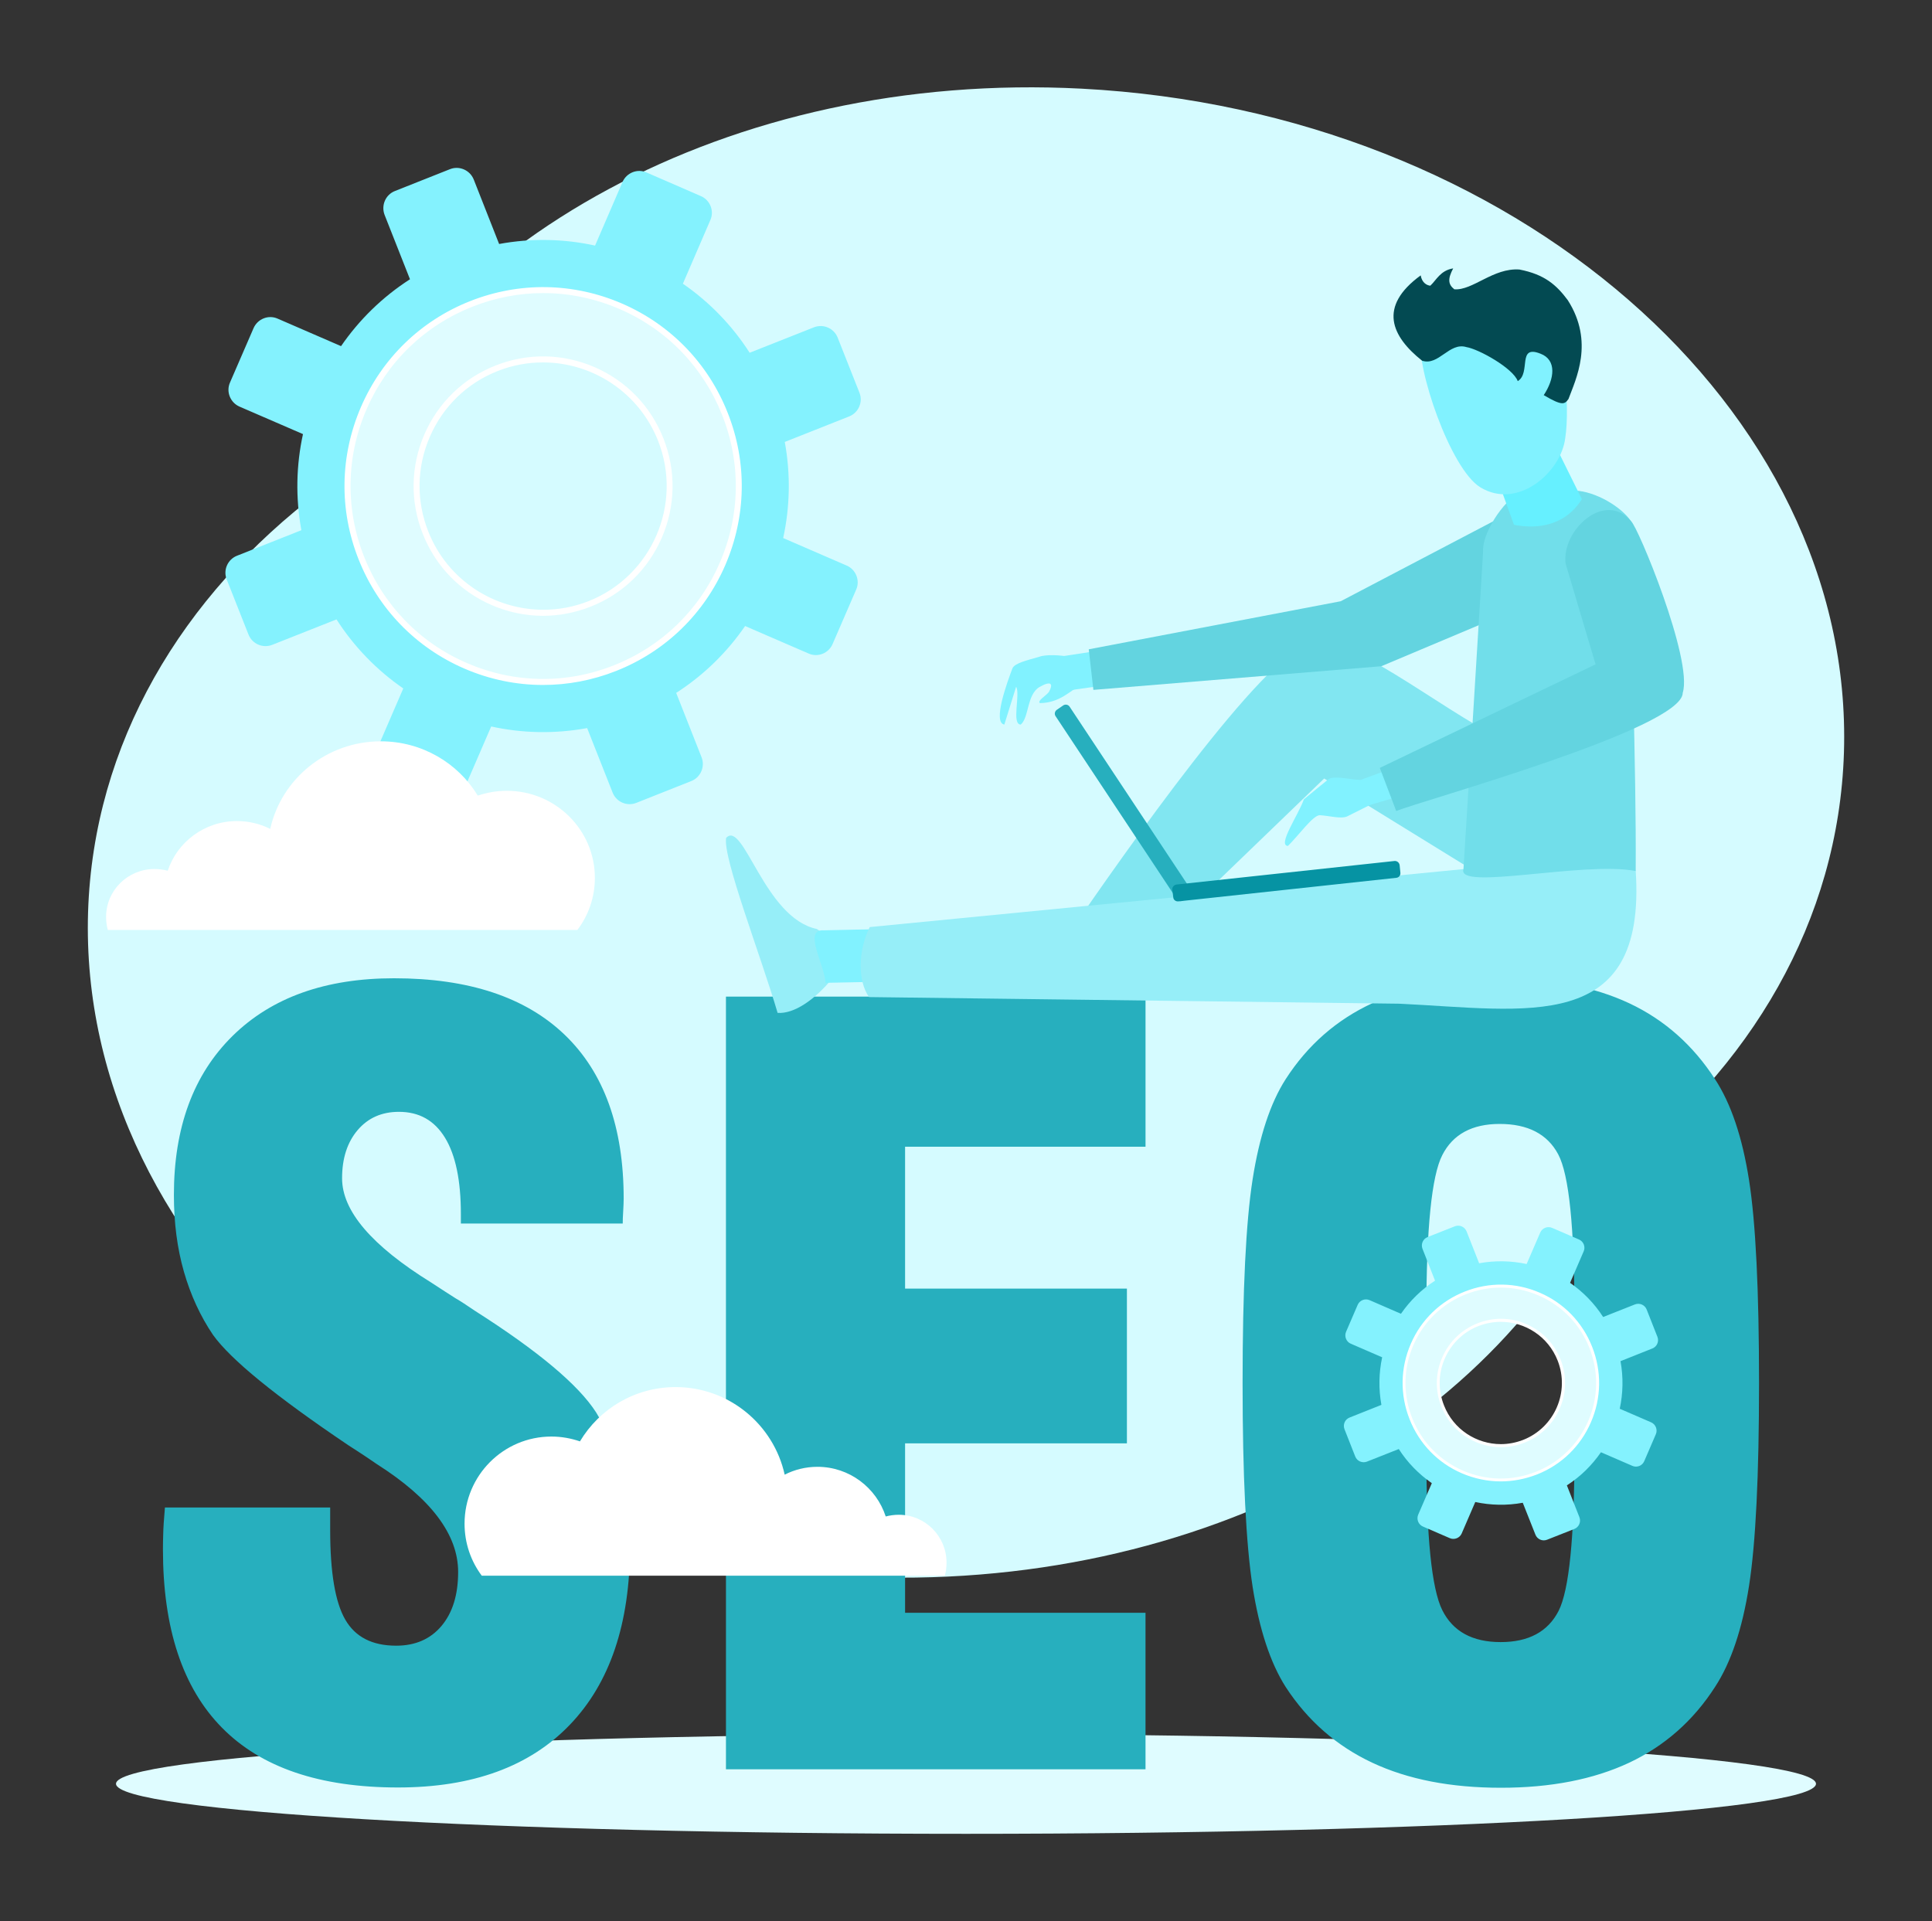 <svg width="181" height="180" viewBox="0 0 181 180" fill="none" xmlns="http://www.w3.org/2000/svg">
<rect x="0" y="0" width="181" height="180" fill="#333333" stroke="none"/>
<path fill-rule="evenodd" clip-rule="evenodd" d="M90.499 171.818C134.363 171.818 170.131 169.744 170.131 167.129C170.131 164.55 134.363 162.477 90.499 162.477C46.636 162.477 10.868 164.55 10.868 167.129C10.868 169.744 46.636 171.818 90.499 171.818Z" fill="#DFFCFF"/>
<path fill-rule="evenodd" clip-rule="evenodd" d="M30.013 46.008C39.913 22.558 68.347 6.597 101.328 8.307C141.777 10.416 173.758 38.271 172.75 70.521C172.254 86.26 164.018 100.148 150.986 109.994C141.087 133.435 112.661 149.396 79.671 147.695C39.223 145.585 7.268 117.731 8.25 85.481C8.745 69.706 16.982 55.854 30.013 46.008Z" fill="#D5FBFF"/>
<path d="M15.451 141.243H30.933V143.352C30.933 147.323 31.402 150.123 32.349 151.754C33.295 153.385 34.879 154.191 37.117 154.191C38.913 154.191 40.328 153.571 41.364 152.339C42.399 151.107 42.921 149.423 42.921 147.287C42.921 143.778 40.382 140.41 35.312 137.184C34.49 136.617 33.861 136.201 33.419 135.917L32.623 135.403C25.837 130.83 21.608 127.382 19.954 125.069C18.768 123.315 17.857 121.338 17.229 119.149C16.601 116.96 16.291 114.559 16.291 111.962C16.291 105.634 18.123 100.671 21.785 97.064C25.448 93.457 30.491 91.658 36.914 91.658C43.894 91.658 49.229 93.422 52.909 96.958C56.589 100.494 58.429 105.608 58.429 112.299C58.429 112.582 58.412 112.972 58.385 113.469C58.35 113.974 58.341 114.364 58.341 114.638H43.177V113.752C43.177 110.606 42.682 108.222 41.691 106.6C40.7 104.978 39.267 104.172 37.374 104.172C35.772 104.172 34.481 104.739 33.508 105.882C32.534 107.026 32.048 108.532 32.048 110.402C32.048 113.46 34.826 116.712 40.373 120.151C41.381 120.807 42.151 121.312 42.691 121.649C43.124 121.897 43.735 122.295 44.513 122.827C50.414 126.585 54.183 129.749 55.837 132.319C56.864 133.976 57.66 135.864 58.199 137.982C58.748 140.1 59.022 142.395 59.022 144.868C59.022 152.109 57.147 157.683 53.387 161.6C49.627 165.517 44.265 167.476 37.285 167.476C29.96 167.476 24.457 165.606 20.786 161.866C17.105 158.126 15.265 152.561 15.265 145.169C15.265 144.7 15.274 144.203 15.292 143.689C15.3 143.193 15.354 142.369 15.451 141.243ZM68.011 165.774V93.377H107.318V107.442H84.793V120.736H105.575V135.235H84.793V151.107H107.318V165.774H68.011ZM116.412 129.58C116.412 120.877 116.722 114.514 117.35 110.508C117.978 106.503 119.004 103.365 120.447 101.114C122.508 97.915 125.215 95.549 128.559 93.998C131.903 92.447 135.92 91.676 140.609 91.676C145.324 91.676 149.341 92.456 152.632 93.998C155.932 95.549 158.612 97.924 160.674 101.114C162.169 103.401 163.23 106.547 163.858 110.562C164.487 114.567 164.796 120.913 164.796 129.589C164.796 138.23 164.487 144.567 163.858 148.59C163.23 152.614 162.169 155.769 160.674 158.055C158.639 161.219 155.958 163.585 152.632 165.154C149.305 166.714 145.298 167.502 140.609 167.502C135.92 167.502 131.903 166.723 128.559 165.154C125.215 163.585 122.508 161.219 120.447 158.055C119.013 155.804 117.978 152.667 117.35 148.661C116.731 144.646 116.412 138.283 116.412 129.58ZM147.5 136.121V123.04C147.5 115.011 146.996 110.048 145.979 108.151C144.97 106.255 143.139 105.306 140.494 105.306C137.91 105.306 136.114 106.281 135.124 108.222C134.124 110.163 133.628 115.108 133.628 123.04V136.121C133.628 143.964 134.124 148.874 135.124 150.868C136.123 152.862 137.946 153.854 140.591 153.854C143.21 153.854 145.014 152.88 146.014 150.939C147.005 148.989 147.5 144.053 147.5 136.121Z" fill="#27AFBE"/>
<path fill-rule="evenodd" clip-rule="evenodd" d="M78.264 88.184L76.521 87.04C71.602 86.004 69.656 76.76 68.028 78.506C67.701 80.34 71.24 89.433 72.85 94.901C74.407 95.017 76.344 93.634 77.875 91.791L78.264 88.184Z" fill="#96EEF8"/>
<path fill-rule="evenodd" clip-rule="evenodd" d="M84.077 91.951L83.661 87.023C81.502 87.068 79.361 87.112 77.194 87.165C75.168 87.023 77.282 90.436 77.335 92.084L84.077 91.951Z" fill="#81F2FF"/>
<path fill-rule="evenodd" clip-rule="evenodd" d="M104.044 64.132L103.336 60.906L99.196 61.535L99.541 64.77L104.044 64.132Z" fill="#81F2FF"/>
<path fill-rule="evenodd" clip-rule="evenodd" d="M145.696 77.585C144.015 74.802 142.343 72.02 140.67 69.237C134.655 66.295 125.887 58.859 122.632 60.383C118.429 61.252 105.371 79.836 99.992 87.706H108.742L124.056 72.941L139.91 82.717L145.696 77.585Z" fill="#81E6F1"/>
<path fill-rule="evenodd" clip-rule="evenodd" d="M142.183 57.042L139.874 48.853L125.604 56.333L102 60.836L102.434 64.637L129.408 62.422L142.183 57.042Z" fill="#63D4E0"/>
<path fill-rule="evenodd" clip-rule="evenodd" d="M147.385 73.631L137.105 81.43C118.562 83.246 100.028 85.046 81.484 86.862C80.361 89.113 80.361 91.923 81.414 93.421L131.089 94.041C143.024 94.599 154.26 97.001 153.242 81.598L147.385 73.631Z" fill="#96EEF8"/>
<path fill-rule="evenodd" clip-rule="evenodd" d="M147.571 45.964L142.634 45.92C140.635 47.045 138.821 50.13 138.945 51.689C138.344 61.597 137.724 71.514 137.105 81.431C136.433 83.496 148.358 80.669 153.242 81.609C153.304 71.576 152.755 58.868 152.808 48.836C151.87 47.462 149.482 46.053 147.571 45.964Z" fill="#71DEEA"/>
<path fill-rule="evenodd" clip-rule="evenodd" d="M99.019 66.497L99.612 66.09C99.815 65.957 100.09 66.019 100.214 66.223L111.573 83.363C111.706 83.549 111.644 83.823 111.44 83.956L110.848 84.364C110.644 84.497 110.388 84.435 110.246 84.231L98.886 67.091C98.763 66.905 98.816 66.63 99.019 66.497Z" fill="#27AFBE"/>
<path fill-rule="evenodd" clip-rule="evenodd" d="M109.918 84.073L109.83 83.355C109.812 83.124 109.972 82.912 110.219 82.876L130.647 80.669C130.877 80.652 131.089 80.811 131.125 81.059L131.195 81.768C131.222 82.016 131.054 82.229 130.806 82.247L110.396 84.454C110.148 84.48 109.927 84.303 109.918 84.073Z" fill="#0693A3"/>
<path fill-rule="evenodd" clip-rule="evenodd" d="M131.62 74.457L130.656 71.904L127.462 73.074L128.329 75.423L131.62 74.457Z" fill="#81F2FF"/>
<path fill-rule="evenodd" clip-rule="evenodd" d="M128.524 73.606L127.462 73.074C126.48 73.047 125.073 72.657 124.498 72.976C123.711 73.615 122.932 74.244 122.154 74.891C121.65 76.344 119.65 79.198 120.659 79.26C121.65 78.294 123.003 76.38 123.64 76.38C124.507 76.424 125.613 76.752 126.206 76.495L129.187 74.997L128.524 73.606Z" fill="#81F2FF"/>
<path fill-rule="evenodd" clip-rule="evenodd" d="M146.677 52.815C146.262 49.713 150.331 45.911 152.808 48.836C153.428 49.296 158.621 61.81 157.648 64.912C157.648 68.288 133.088 75.033 130.806 75.99L129.267 71.949L149.482 62.244L146.677 52.815Z" fill="#63D4E0"/>
<path fill-rule="evenodd" clip-rule="evenodd" d="M101.673 63.883L100.267 61.561C99.373 61.357 97.931 61.312 97.374 61.534C96.179 61.88 95.073 62.128 94.852 62.615C94.366 63.909 92.968 67.693 94.091 67.888L95.197 64.343C95.613 65.052 94.737 67.879 95.631 67.888C96.418 67.215 96.188 65.088 97.382 64.37C98.506 63.732 98.692 64.078 98.258 64.849C97.984 65.194 97.135 65.682 97.427 65.877C99.293 65.85 100.187 64.778 101.673 63.883Z" fill="#81F2FF"/>
<path fill-rule="evenodd" clip-rule="evenodd" d="M140.06 44.261L145.713 41.744L148.199 46.769C146.492 49.472 143.678 49.534 141.838 49.171L140.06 44.261Z" fill="#66F0FF"/>
<path fill-rule="evenodd" clip-rule="evenodd" d="M145.005 29C141.042 29.939 137.061 30.843 133.115 31.712C132.637 34.388 135.875 43.951 138.689 45.661C142.192 47.797 146.262 44.252 146.642 41.026C147.111 38.075 146.509 31.145 145.005 29Z" fill="#81F2FF"/>
<path fill-rule="evenodd" clip-rule="evenodd" d="M137.379 32.52C135.769 32.033 134.787 34.31 133.23 33.796C130.364 31.518 129.072 28.736 133.097 25.802C133.221 26.511 133.69 26.742 134 26.768C134.566 26.245 134.938 25.341 136.141 25.146C135.628 26.121 135.654 26.635 136.247 27.105C137.972 27.238 139.892 25.076 142.351 25.253C144.713 25.714 145.81 26.697 146.872 28.115C149.393 32.05 147.615 35.56 146.943 37.385C146.589 37.864 146.403 38.077 144.625 37.022C145.634 35.507 145.864 33.725 144.324 33.14C142.104 32.254 143.457 34.939 142.192 35.71C141.759 34.505 138.538 32.706 137.379 32.52Z" fill="#034A52"/>
<path fill-rule="evenodd" clip-rule="evenodd" d="M37.002 17.896L42.16 15.849C43.027 15.504 44.026 15.938 44.38 16.815L46.76 22.86C49.795 22.301 52.847 22.372 55.749 23.01L58.323 17.046C58.704 16.186 59.712 15.778 60.57 16.16L65.666 18.375C66.524 18.747 66.931 19.758 66.551 20.617L63.976 26.582C66.427 28.274 68.568 30.454 70.231 33.051L76.256 30.667C77.132 30.322 78.132 30.756 78.477 31.633L80.52 36.8C80.865 37.669 80.432 38.67 79.556 39.016L73.522 41.408C74.08 44.448 74.009 47.497 73.372 50.413L79.326 52.992C80.184 53.364 80.591 54.383 80.211 55.243L77.999 60.347C77.627 61.207 76.619 61.615 75.76 61.234L69.806 58.655C68.117 61.109 65.94 63.254 63.348 64.92L65.728 70.956C66.073 71.833 65.64 72.834 64.764 73.18L59.606 75.227C58.739 75.573 57.739 75.139 57.394 74.261L55.006 68.217C51.971 68.775 48.928 68.705 46.017 68.067L43.434 74.04C43.053 74.899 42.045 75.307 41.187 74.926L36.091 72.71C35.233 72.338 34.826 71.328 35.206 70.459L37.781 64.504C35.33 62.811 33.189 60.631 31.526 58.034L25.501 60.418C24.625 60.764 23.625 60.33 23.28 59.452L21.237 54.285C20.892 53.417 21.325 52.416 22.201 52.07L28.235 49.677C27.677 46.637 27.748 43.58 28.385 40.673L22.431 38.094C21.573 37.713 21.166 36.703 21.546 35.843L23.758 30.738C24.139 29.878 25.147 29.471 26.005 29.852L31.951 32.431C33.64 29.976 35.817 27.831 38.409 26.165L36.029 20.13C35.693 19.244 36.117 18.242 37.002 17.896ZM46.53 34.505C52.617 32.094 59.491 35.09 61.897 41.178C64.304 47.267 61.313 54.161 55.236 56.572C49.149 58.983 42.275 55.987 39.868 49.899C37.462 43.801 40.444 36.915 46.53 34.505Z" fill="#84F2FE"/>
<path fill-rule="evenodd" clip-rule="evenodd" d="M44.15 28.478C53.554 24.747 64.206 29.373 67.913 38.793C71.638 48.214 67.019 58.884 57.615 62.598C48.211 66.329 37.559 61.712 33.852 52.282C30.128 42.861 34.746 32.2 44.15 28.478ZM46.53 34.504C52.617 32.093 59.491 35.089 61.897 41.177C64.303 47.266 61.313 54.161 55.235 56.571C49.149 58.982 42.275 55.986 39.868 49.898C37.462 43.801 40.443 36.915 46.53 34.504Z" fill="#DFFCFF"/>
<path d="M50.874 64.177C48.361 64.177 45.858 63.663 43.487 62.635C38.931 60.658 35.41 57.016 33.587 52.39C31.756 47.764 31.844 42.703 33.817 38.13C35.79 33.566 39.426 30.039 44.044 28.213C48.662 26.388 53.714 26.467 58.279 28.444C62.835 30.42 66.356 34.062 68.179 38.689C70.01 43.315 69.921 48.375 67.949 52.948C65.976 57.512 62.34 61.04 57.721 62.865C55.501 63.743 53.192 64.177 50.874 64.177ZM50.892 27.46C48.645 27.46 46.406 27.885 44.256 28.736C39.78 30.509 36.25 33.921 34.339 38.352C32.419 42.783 32.34 47.693 34.118 52.177C35.887 56.661 39.293 60.198 43.717 62.112C48.14 64.035 53.041 64.115 57.518 62.334C61.995 60.561 65.525 57.149 67.435 52.718C69.355 48.287 69.435 43.377 67.657 38.892C65.887 34.408 62.481 30.872 58.058 28.958C55.758 27.965 53.325 27.46 50.892 27.46ZM50.874 57.698C49.237 57.698 47.601 57.362 46.052 56.688C43.08 55.394 40.788 53.028 39.603 50.006C38.409 46.984 38.471 43.687 39.753 40.709C41.045 37.731 43.407 35.436 46.424 34.249C49.441 33.052 52.732 33.114 55.704 34.399C58.677 35.693 60.968 38.059 62.154 41.081C63.348 44.103 63.286 47.4 62.003 50.378C60.712 53.356 58.35 55.651 55.333 56.839C53.891 57.406 52.387 57.698 50.874 57.698ZM50.865 33.956C49.45 33.956 48.016 34.213 46.627 34.763C43.752 35.897 41.496 38.086 40.267 40.931C39.037 43.767 38.984 46.922 40.125 49.802C41.921 54.349 46.282 57.131 50.901 57.131C52.316 57.131 53.749 56.874 55.138 56.325C61.075 53.976 63.994 47.232 61.65 41.294C59.845 36.739 55.474 33.956 50.865 33.956Z" fill="white"/>
<path fill-rule="evenodd" clip-rule="evenodd" d="M133.743 115.906L136.3 114.896C136.734 114.727 137.22 114.94 137.397 115.374L138.574 118.361C140.069 118.086 141.582 118.121 143.024 118.432L144.298 115.48C144.483 115.055 144.988 114.86 145.412 115.046L147.934 116.136C148.358 116.322 148.553 116.819 148.367 117.244L147.093 120.195C148.305 121.037 149.367 122.11 150.19 123.395L153.171 122.216C153.605 122.047 154.1 122.26 154.268 122.694L155.277 125.256C155.445 125.69 155.233 126.177 154.799 126.346L151.818 127.533C152.092 129.031 152.056 130.547 151.747 131.991L154.693 133.267C155.117 133.453 155.312 133.959 155.126 134.384L154.038 136.91C153.852 137.335 153.357 137.53 152.932 137.344L149.986 136.068C149.146 137.282 148.075 138.345 146.793 139.17L147.969 142.156C148.137 142.59 147.925 143.087 147.491 143.255L144.935 144.265C144.501 144.434 144.015 144.221 143.846 143.787L142.661 140.8C141.166 141.075 139.653 141.04 138.211 140.729L136.937 143.681C136.751 144.106 136.247 144.301 135.822 144.115L133.301 143.025C132.876 142.839 132.682 142.342 132.867 141.908L134.141 138.966C132.929 138.124 131.868 137.052 131.045 135.766L128.064 136.945C127.63 137.114 127.135 136.901 126.966 136.467L125.958 133.905C125.79 133.471 126.002 132.984 126.436 132.815L129.417 131.628C129.143 130.13 129.178 128.615 129.488 127.17L126.542 125.894C126.117 125.708 125.923 125.202 126.108 124.777L127.197 122.251C127.382 121.826 127.887 121.631 128.311 121.817L131.248 123.093C132.089 121.879 133.159 120.816 134.442 119.991L133.266 117.005C133.097 116.571 133.31 116.074 133.743 115.906ZM138.459 124.121C141.467 122.934 144.873 124.405 146.058 127.427C147.244 130.44 145.775 133.852 142.758 135.04C139.75 136.227 136.344 134.756 135.159 131.734C133.964 128.721 135.442 125.309 138.459 124.121Z" fill="#84F2FE"/>
<path fill-rule="evenodd" clip-rule="evenodd" d="M137.273 121.134C141.927 119.291 147.19 121.577 149.031 126.239C150.871 130.901 148.588 136.174 143.935 138.017C139.281 139.86 134.017 137.574 132.177 132.912C130.346 128.251 132.628 122.978 137.273 121.134ZM138.459 124.121C141.466 122.933 144.873 124.404 146.058 127.427C147.244 130.44 145.775 133.852 142.758 135.039C139.75 136.227 136.344 134.756 135.159 131.734C133.964 128.72 135.442 125.308 138.459 124.121Z" fill="#DFFCFF"/>
<path d="M140.6 138.798C139.361 138.798 138.123 138.541 136.946 138.035C134.69 137.061 132.956 135.261 132.054 132.966C131.151 130.68 131.187 128.172 132.169 125.912C133.142 123.652 134.938 121.915 137.229 121.011C139.512 120.107 142.015 120.142 144.271 121.126C146.527 122.101 148.261 123.9 149.164 126.195C150.066 128.482 150.031 130.99 149.049 133.25C148.075 135.51 146.279 137.247 143.988 138.151C142.891 138.576 141.75 138.798 140.6 138.798ZM140.609 120.639C139.503 120.639 138.388 120.851 137.326 121.268C135.115 122.145 133.372 123.829 132.416 126.027C131.461 128.225 131.425 130.644 132.301 132.869C133.177 135.084 134.858 136.83 137.052 137.787C139.237 138.736 141.661 138.78 143.882 137.902C146.094 137.025 147.837 135.341 148.792 133.143C149.739 130.954 149.783 128.526 148.907 126.302C148.031 124.086 146.35 122.34 144.156 121.383C143.015 120.887 141.812 120.639 140.609 120.639ZM140.609 135.589C139.795 135.589 138.99 135.421 138.229 135.093C136.76 134.455 135.628 133.285 135.035 131.787C134.442 130.299 134.469 128.659 135.115 127.188C135.752 125.717 136.919 124.582 138.415 123.989C139.901 123.395 141.538 123.421 143.006 124.068C144.475 124.706 145.607 125.876 146.2 127.374C146.793 128.863 146.766 130.502 146.12 131.974C145.483 133.445 144.315 134.579 142.82 135.173C142.095 135.448 141.352 135.589 140.609 135.589ZM140.6 123.847C139.901 123.847 139.193 123.98 138.503 124.246C137.079 124.804 135.964 125.894 135.354 127.294C134.743 128.694 134.717 130.254 135.283 131.681C136.167 133.932 138.326 135.306 140.609 135.306C141.308 135.306 142.015 135.173 142.705 134.907C145.643 133.746 147.085 130.414 145.926 127.471C145.041 125.22 142.882 123.847 140.6 123.847Z" fill="white"/>
<path fill-rule="evenodd" clip-rule="evenodd" d="M51.661 134.596C52.599 134.596 53.501 134.764 54.333 135.048C56.155 131.999 59.482 129.961 63.295 129.961C68.302 129.961 72.478 133.479 73.513 138.167C74.433 137.697 75.477 137.432 76.583 137.432C79.573 137.432 82.103 139.39 82.979 142.084C83.36 141.987 83.776 141.925 84.2 141.925C86.677 141.925 88.677 143.937 88.677 146.409C88.677 146.835 88.624 147.233 88.518 147.632H45.132C44.115 146.267 43.522 144.583 43.522 142.758C43.522 138.256 47.158 134.596 51.661 134.596ZM47.477 74.092C46.53 74.092 45.61 74.26 44.761 74.544C42.911 71.495 39.532 69.457 35.675 69.457C30.597 69.457 26.359 72.975 25.315 77.664C24.386 77.194 23.316 76.928 22.201 76.928C19.175 76.928 16.601 78.887 15.716 81.581C15.327 81.483 14.911 81.421 14.477 81.421C11.965 81.421 9.939 83.433 9.939 85.906C9.939 86.331 9.992 86.73 10.098 87.129H54.094C55.129 85.764 55.731 84.08 55.731 82.254C55.731 77.752 52.042 74.092 47.477 74.092Z" fill="white"/>
</svg>
